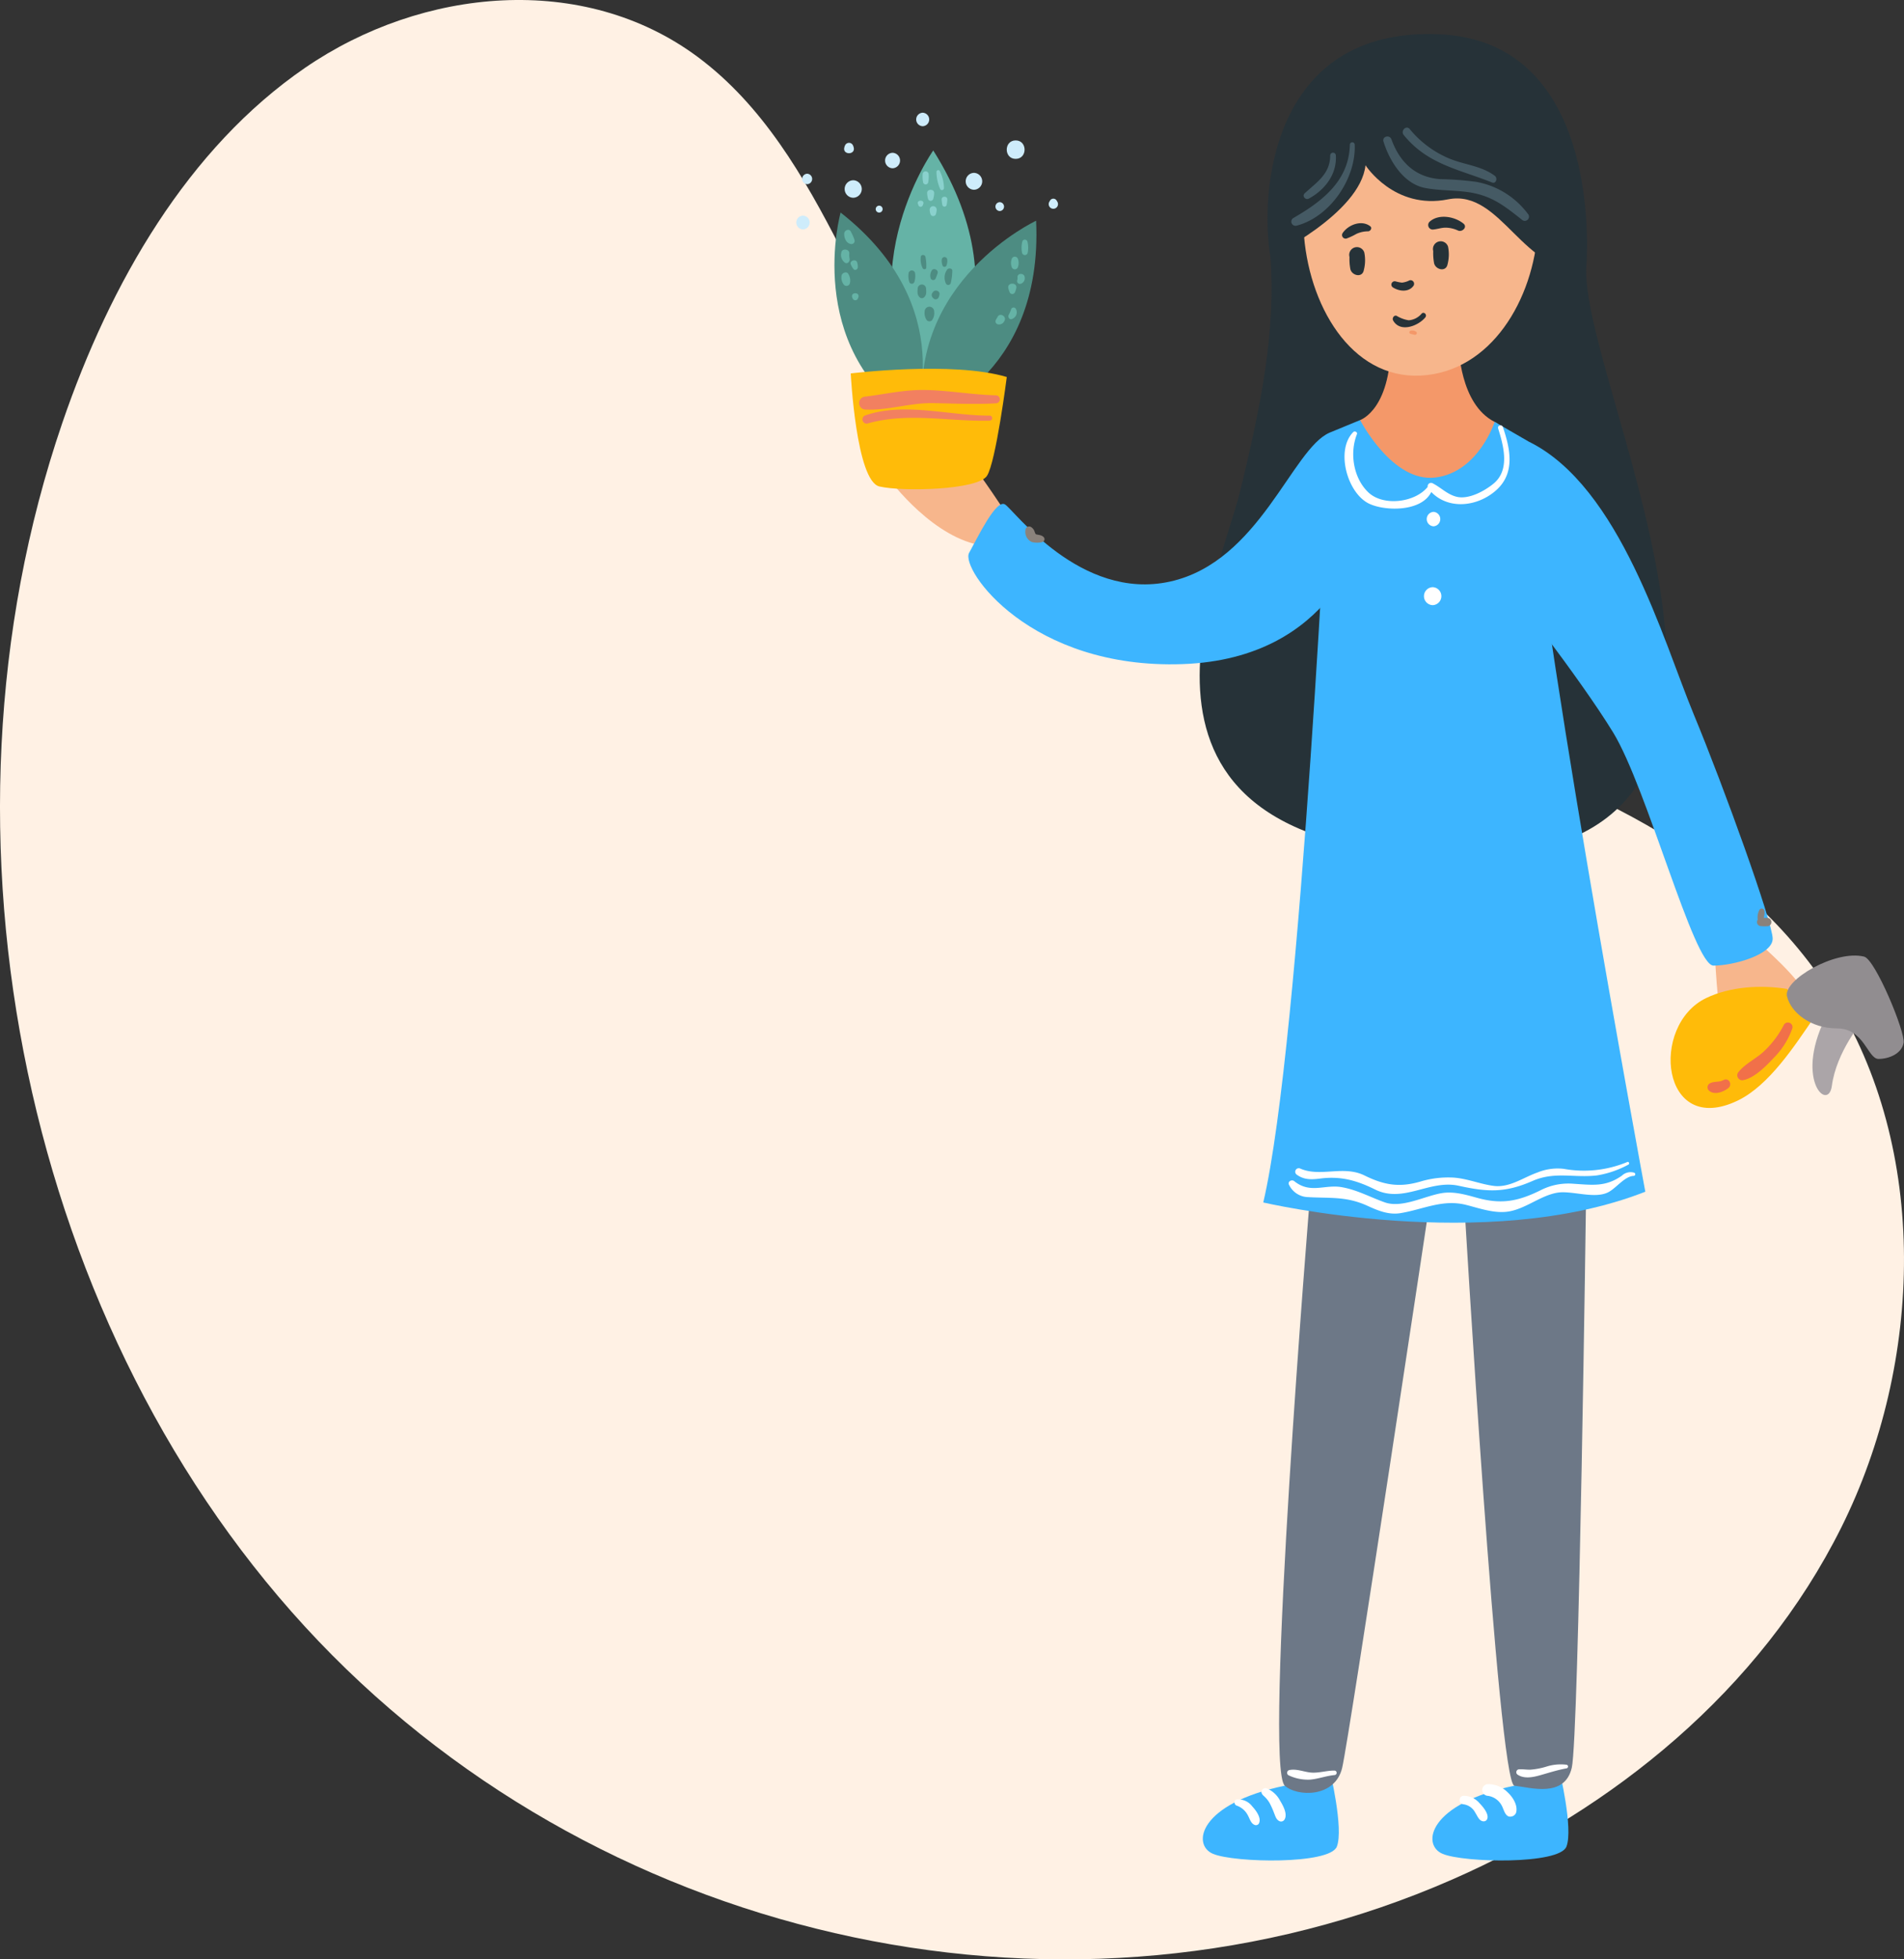 <svg xmlns="http://www.w3.org/2000/svg" width="409.278" height="420.979" viewBox="0 0 409.278 420.979">
  <rect x="0" y="0" width="409.278" height="420.979" fill="#333333" stroke="none"/>
  <g id="Group_441" data-name="Group 441" transform="translate(-864.923 -7109.754)">
    <path id="Path_17918" data-name="Path 17918" d="M93.316,410.662c10.336-30.227,27.038-59.1,52.221-76.367s59.855-20.571,84.417-2.3c27.65,20.568,35.673,60.724,57.409,88.364,46.926,59.674,145.343,48.6,186.354,113.156,21,33.06,19.653,79.029,2.061,114.336s-49.258,60.625-83.64,75.7C311,759.119,211.265,738.159,148.382,672.315S62.971,499.414,93.316,410.662Z" transform="translate(784.98 6790.016)" fill="#fff1e4"/>
    <g id="Group_439" data-name="Group 439" transform="translate(1036.097 7117.068)">
      <path id="Path_10" data-name="Path 10" d="M182.931,333.879s20.93-22.557.272-55.231C183.2,278.648,163.087,306.985,182.931,333.879Z" transform="translate(-153.768 -253.634)" fill="#65b3a6"/>
      <path id="Path_11" data-name="Path 11" d="M196.387,329.4s10.394-24.175-15.621-44.578C180.766,284.823,172.688,313.424,196.387,329.4Z" transform="translate(-171.246 -246.471)" fill="#4d8c82"/>
      <path id="Path_12" data-name="Path 12" d="M168.433,327.782s25.836-8.145,24.255-42.144C192.688,285.638,164.958,298.563,168.433,327.782Z" transform="translate(-141.143 -245.526)" fill="#4d8c82"/>
      <path id="Path_13" data-name="Path 13" d="M188.471,307.452c-.384,27.376,53.594,126.848-26.989,126.077s-52.05-59.376-47.423-78.268,7.711-34.7,6.553-50.507,21.207-28.918,21.207-28.918l24.289.771,15.038,11.567Z" transform="translate(-18.696 -256.896)" fill="#263238"/>
      <path id="Path_14" data-name="Path 14" d="M142.763,301.136s.156,12.4,7.711,16.194c7.467,3.741-7.327,19.276-7.327,19.276l-19.278-5.4-2.313-14.267s7.044-2.307,6.556-18.12C127.848,290.345,142.763,301.136,142.763,301.136Z" transform="translate(-0.362 -234.001)" fill="#f49869"/>
      <path id="Path_15" data-name="Path 15" d="M142.461,442.8s3.084,12.722,1.542,16.578-21.978,3.471-26.6,1.542-3.084-10.794,15.422-14.649l2.313-9.253Z" transform="translate(21.532 -69.922)" fill="#3db5ff"/>
      <path id="Path_16" data-name="Path 16" d="M139.646,382.221s-1.542,117.21-3.084,123.766-8.867,4.24-12.338,3.856-10.8-125.693-10.8-125.693Z" transform="translate(30.129 -133.49)" fill="#6d7887"/>
      <path id="Path_17" data-name="Path 17" d="M165.307,442.8s3.084,12.722,1.542,16.578-21.978,3.471-26.6,1.542-3.084-10.794,15.42-14.649l2.313-9.253Z" transform="translate(-50.666 -69.922)" fill="#3db5ff"/>
      <path id="Path_18" data-name="Path 18" d="M161.615,381.864S143.879,499.845,142.337,506.4s-9.763,6.214-12.338,3.856c-4.627-4.242,5.4-126.464,5.4-126.464Z" transform="translate(-24.998 -133.904)" fill="#6d7887"/>
      <path id="Path_19" data-name="Path 19" d="M101.331,358.594s8.867,7.711,9.638,10.8-17.736,10.025-17.736,10.025-1.927-16.58-1.542-20.436S99.789,357.052,101.331,358.594Z" transform="translate(105.844 -163.068)" fill="#f7b68c"/>
      <path id="Path_20" data-name="Path 20" d="M96.663,366.3s-5.575,6.53-6.553,13.88c-.771,5.785-8.482-1.542-.771-15.807Z" transform="translate(132.488 -154.195)" fill="#aba5a8"/>
      <path id="Path_21" data-name="Path 21" d="M115.785,362.293c-5.616-.916-12.232-.521-17.392,1.966-12.189,5.873-9.688,29.983,6.819,22.008,6.722-3.246,12.236-11.8,16.358-17.8Z" transform="translate(97.173 -157.129)" fill="#ffbb09"/>
      <path id="Path_22" data-name="Path 22" d="M101.417,307.609c19.665,9.64,28.918,42.8,35.472,58.605s16.965,44.725,16.965,48.194-8.482,5.784-12.722,5.784-14.267-38.172-21.591-50.123-23.134-32-23.134-32L94.864,323.8Z" transform="translate(56.02 -220.04)" fill="#3db5ff"/>
      <path id="Path_23" data-name="Path 23" d="M196.924,321.761s-6.556-10.025-8.482-11.951-17.736,3.084-17.736,3.084,8.482,11.951,18.891,14.649S196.924,321.761,196.924,321.761Z" transform="translate(-151.298 -217.999)" fill="#f7b68c"/>
      <path id="Path_24" data-name="Path 24" d="M213.044,306.717c-8.1,3.469-15.038,27.758-34.314,32s-33.545-15.422-35.472-16.58-5.784,6.94-7.711,10.411,13.109,25.06,45.881,23.9,38.556-27.76,38.556-27.76l.771-13.109Z" transform="translate(-98.403 -221.074)" fill="#3db5ff"/>
      <path id="Path_25" data-name="Path 25" d="M143.779,271.855c36.644,1.218,29.743,61.506-.335,63.059S106.236,270.607,143.779,271.855Z" transform="translate(-9.216 -261.534)" fill="#f7b68c"/>
      <path id="Path_26" data-name="Path 26" d="M157.275,305.854s-3.471,10.8-12.725,11.951-16.194-12.338-16.194-12.338l-6.553,2.7s-6.169,131.088-14.267,165.4c0,0,47.809,11.182,82.125-2.313,0,0-25.062-134.944-25.062-161.162Z" transform="translate(-7.163 -222.524)" fill="#3db5ff"/>
      <path id="Path_27" data-name="Path 27" d="M204.626,302.134s-2.313,18.122-4.24,21.207-18.122,3.469-23.134,2.313-6.169-24.291-6.169-24.291S193.059,298.665,204.626,302.134Z" transform="translate(-159.385 -228.445)" fill="#ffbb09"/>
      <path id="Path_28" data-name="Path 28" d="M98.444,358.962c2.393.6,8.867,16.193,8.48,18.507s-3.084,3.471-5.4,3.471-3.082-6.556-8.867-6.556-10.025-3.469-10.8-6.94S92.275,357.42,98.444,358.962Z" transform="translate(131.094 -160.738)" fill="#918d90"/>
      <path id="Path_29" data-name="Path 29" d="M134.411,295.261s6.169,9.64,17.736,7.327,16.194,16.578,29.687,15.036c0,0,4.627-48.965-31.616-50.507s-38.556,34.314-36.243,47.809C113.975,314.925,133.253,305.672,134.411,295.261Z" transform="translate(-12.059 -267.068)" fill="#263238"/>
      <path id="Path_30" data-name="Path 30" d="M187.642,286.93a10.187,10.187,0,0,1,.806,1.823.685.685,0,0,1-.832.829c-1-.175-1.445-1.354-1.389-2.27C186.268,286.634,187.311,286.181,187.642,286.93Z" transform="translate(-175.927 -244.477)" fill="#65b3a6"/>
      <path id="Path_31" data-name="Path 31" d="M186.764,289.125c.143-.966,1.817-.739,1.709.231a4.3,4.3,0,0,0,.076,1.164c.08.521-.473,1.21-1.028.791A2.025,2.025,0,0,1,186.764,289.125Z" transform="translate(-177.084 -242.2)" fill="#65b3a6"/>
      <path id="Path_32" data-name="Path 32" d="M187.344,290.081a3.015,3.015,0,0,1,.117,1c-.009.426-.611.775-.92.382a3.682,3.682,0,0,1-.581-1C185.61,289.628,187.113,289.163,187.344,290.081Z" transform="translate(-174.243 -240.956)" fill="#65b3a6"/>
      <path id="Path_33" data-name="Path 33" d="M188.153,291.179a2.532,2.532,0,0,1,.3,1.953.758.758,0,0,1-1.255.333,2.432,2.432,0,0,1-.542-1.881C186.689,290.848,187.795,290.41,188.153,291.179Z" transform="translate(-176.942 -239.567)" fill="#65b3a6"/>
      <path id="Path_34" data-name="Path 34" d="M187.149,293.854l-.1.214a.6.6,0,0,1-1.035,0l-.1-.214C185.335,292.515,187.739,292.515,187.149,293.854Z" transform="translate(-173.858 -237.16)" fill="#65b3a6"/>
      <path id="Path_35" data-name="Path 35" d="M169.123,287.923a.569.569,0,0,1,1.091,0,5.5,5.5,0,0,1,.048,2.473.621.621,0,0,1-1.188,0A5.532,5.532,0,0,1,169.123,287.923Z" transform="translate(-120.539 -243.347)" fill="#65b3a6"/>
      <path id="Path_36" data-name="Path 36" d="M170.056,289.705a.7.7,0,0,1,1.333,0,2.524,2.524,0,0,1-.063,1.888.7.7,0,0,1-1.21,0A2.534,2.534,0,0,1,170.056,289.705Z" transform="translate(-123.753 -241.383)" fill="#65b3a6"/>
      <path id="Path_37" data-name="Path 37" d="M169.389,291.675c-.058-1,1.495-.994,1.553,0A1.224,1.224,0,0,1,170.2,293a.606.606,0,0,1-.879-.678A1.382,1.382,0,0,0,169.389,291.675Z" transform="translate(-121.846 -239.39)" fill="#65b3a6"/>
      <path id="Path_38" data-name="Path 38" d="M171.843,292.945a3.936,3.936,0,0,1-.244.743.622.622,0,0,1-1.188,0,4.1,4.1,0,0,1-.244-.743C169.784,291.545,172.227,291.545,171.843,292.945Z" transform="translate(-124.577 -238.268)" fill="#65b3a6"/>
      <path id="Path_39" data-name="Path 39" d="M170.163,295.87a6.623,6.623,0,0,0,.521-1.195.561.561,0,0,1,1.017-.134,1.52,1.52,0,0,1-.862,2.207C170.3,296.926,169.956,296.311,170.163,295.87Z" transform="translate(-124.521 -235.517)" fill="#65b3a6"/>
      <path id="Path_40" data-name="Path 40" d="M171.34,296.07c.112-.222.251-.419.365-.642.495-.974,2.013-.1,1.471.86a1.248,1.248,0,0,1-1.449.737A.656.656,0,0,1,171.34,296.07Z" transform="translate(-128.441 -234.663)" fill="#65b3a6"/>
      <path id="Path_41" data-name="Path 41" d="M177.062,290.656c.285-.46,1.2-.326,1.117.3a12.013,12.013,0,0,1-.333,2.579.563.563,0,0,1-1.017.132A2.918,2.918,0,0,1,177.062,290.656Z" transform="translate(-144.65 -240.022)" fill="#4d8c82"/>
      <path id="Path_42" data-name="Path 42" d="M177.893,293.133l.119-.166a.793.793,0,0,1,1.227-.16.653.653,0,0,1,.227.462,1.871,1.871,0,0,1-.251.877.671.671,0,0,1-1.048.134l-.147-.153A.815.815,0,0,1,177.893,293.133Z" transform="translate(-148.68 -237.473)" fill="#4d8c82"/>
      <path id="Path_43" data-name="Path 43" d="M180.351,295.179a2.673,2.673,0,0,1-.46,1.912.786.786,0,0,1-1.121,0,2.673,2.673,0,0,1-.46-1.912A1.021,1.021,0,0,1,180.351,295.179Z" transform="translate(-150.721 -235.603)" fill="#4d8c82"/>
      <path id="Path_44" data-name="Path 44" d="M179.133,292.867a.9.9,0,0,1,1.806,0c.052.726.127,1.3-.413,1.84a.7.7,0,0,1-.978,0C179.008,294.165,179.083,293.593,179.133,292.867Z" transform="translate(-153.048 -238.151)" fill="#4d8c82"/>
      <path id="Path_45" data-name="Path 45" d="M178.25,290.8c.333-.719,1.551-.205,1.281.538a9.88,9.88,0,0,1-.449,1.184.579.579,0,0,1-1.05-.136A2.022,2.022,0,0,1,178.25,290.8Z" transform="translate(-149.167 -239.943)" fill="#4d8c82"/>
      <path id="Path_46" data-name="Path 46" d="M180.215,291.267a.71.71,0,0,1,1.419,0,4.185,4.185,0,0,1-.156,1.773.581.581,0,0,1-1.108,0A4.185,4.185,0,0,1,180.215,291.267Z" transform="translate(-156.095 -239.791)" fill="#4d8c82"/>
      <path id="Path_47" data-name="Path 47" d="M180.111,289.54a8.939,8.939,0,0,1,.153,2.27c-.06.376-.583.372-.756.1a4.275,4.275,0,0,1-.428-2.37C179.078,288.866,180.05,288.892,180.111,289.54Z" transform="translate(-152.336 -241.575)" fill="#4d8c82"/>
      <path id="Path_48" data-name="Path 48" d="M178.2,289.83a2.652,2.652,0,0,1-.16,1.2.451.451,0,0,1-.862,0,2.653,2.653,0,0,1-.16-1.2A.591.591,0,0,1,178.2,289.83Z" transform="translate(-145.755 -241.324)" fill="#4d8c82"/>
      <path id="Path_49" data-name="Path 49" d="M178.039,280.783a8.437,8.437,0,0,1,.914,3.7.434.434,0,0,1-.8.218,9.3,9.3,0,0,1-.816-3.728A.382.382,0,0,1,178.039,280.783Z" transform="translate(-147.213 -251.37)" fill="#8ad1cd"/>
      <path id="Path_50" data-name="Path 50" d="M178.218,283.84a6.812,6.812,0,0,1-.153,1.205.474.474,0,0,1-.909,0A6.814,6.814,0,0,1,177,283.84C176.954,283.056,178.265,283.056,178.218,283.84Z" transform="translate(-145.76 -248.294)" fill="#8ad1cd"/>
      <path id="Path_51" data-name="Path 51" d="M179.562,284.914a3.22,3.22,0,0,1-.164.972.613.613,0,0,1-1.173,0,3.22,3.22,0,0,1-.164-.972A.751.751,0,0,1,179.562,284.914Z" transform="translate(-149.392 -247.208)" fill="#8ad1cd"/>
      <path id="Path_52" data-name="Path 52" d="M179.813,283.289a5.27,5.27,0,0,1-.2,1.233.579.579,0,0,1-1.108,0,5.269,5.269,0,0,1-.2-1.233C178.225,282.321,179.9,282.321,179.813,283.289Z" transform="translate(-150.183 -249.093)" fill="#8ad1cd"/>
      <path id="Path_53" data-name="Path 53" d="M178.86,281.362a.649.649,0,0,1,1.3,0,6.732,6.732,0,0,1-.112,1.769.561.561,0,0,1-1.074,0A6.729,6.729,0,0,1,178.86,281.362Z" transform="translate(-151.71 -251.216)" fill="#8ad1cd"/>
      <path id="Path_54" data-name="Path 54" d="M180.556,284.354l-.089.244a.5.5,0,0,1-.961,0l-.089-.244C179.072,283.406,180.9,283.406,180.556,284.354Z" transform="translate(-153.267 -247.841)" fill="#8ad1cd"/>
      <path id="Path_55" data-name="Path 55" d="M173.114,303.9c4.318-.534,8.3-1.48,12.677-1.423,5.149.067,10.251,1.024,15.4,1.145a.861.861,0,0,1,0,1.721c-4.5.264-8.973.05-13.472-.041-4.966-.1-9.726,1.609-14.608,1.382A1.393,1.393,0,0,1,173.114,303.9Z" transform="translate(-158.276 -226.001)" fill="#f28060"/>
      <path id="Path_56" data-name="Path 56" d="M173.168,305.673c8.353-2.89,18.092.1,26.7.06a.54.54,0,0,1,0,1.08c-8.8.225-17.576-1.842-26.218.6A.9.9,0,0,1,173.168,305.673Z" transform="translate(-158.299 -223.748)" fill="#f28060"/>
      <path id="Path_57" data-name="Path 57" d="M122.926,307.432c.313-.315.97,0,.791.46-1.6,4.052-.765,9.374,2.4,12.439,3.233,3.136,10.1,2.244,12.813-1.121a.734.734,0,0,1,1.1-.76c1.765.907,3.05,2.326,5.026,2.856,2.614.7,6.085-1.2,8.027-2.8,3.586-2.951,2.158-8.111.989-11.863-.2-.659.808-.927,1.026-.283,1.609,4.739,2.689,9.936-1.506,13.621-3.946,3.469-10.141,4.21-13.891.324-2.056,4.216-9.707,4.175-13.271,2.551C121.678,320.694,119.041,311.361,122.926,307.432Z" transform="translate(-3.212 -221.91)" fill="#fff"/>
      <path id="Path_58" data-name="Path 58" d="M129.422,314.6a1.553,1.553,0,0,1,0,3.1A1.553,1.553,0,0,1,129.422,314.6Z" transform="translate(7.546 -211.934)" fill="#fff"/>
      <path id="Path_59" data-name="Path 59" d="M129.7,322.088a1.933,1.933,0,0,1,0,3.864A1.933,1.933,0,0,1,129.7,322.088Z" transform="translate(7.087 -203.244)" fill="#fff"/>
      <path id="Path_60" data-name="Path 60" d="M95.15,356.459a3.405,3.405,0,0,1,.367-2.123.579.579,0,0,1,1.069.289,3.406,3.406,0,0,1-.162,1.436,5.5,5.5,0,0,1,1,.026.915.915,0,0,1,0,1.754,8.683,8.683,0,0,1-1.59,0A.872.872,0,0,1,95.15,356.459Z" transform="translate(111.516 -166.169)" fill="#8a827c"/>
      <path id="Path_61" data-name="Path 61" d="M167.42,316.609a.773.773,0,0,1,1.117-.456,1.76,1.76,0,0,1,.8.994,3.031,3.031,0,0,0,.235.536.159.159,0,0,0,.03.035c.6.2,1.2.123,1.693.626a.639.639,0,0,1-.279,1.056,4.5,4.5,0,0,1-2.29-.009A2.412,2.412,0,0,1,167.42,316.609Z" transform="translate(-118.124 -210.254)" fill="#8a827c"/>
      <path id="Path_62" data-name="Path 62" d="M109.744,382.23c3.471,2.793,6.547.633,10.236,1.294,3.348.6,6.059,2.141,9.232,3.264,3.687,1.307,8.592-1.391,12.245-1.987,2.555-.419,5.126.32,7.556,1,5.3,1.477,8.88.745,13.681-1.62a13.074,13.074,0,0,1,7-1.4c4.357.289,7,.687,10.48-1.739a2.7,2.7,0,0,1,2.611-.642.357.357,0,0,1-.093.7c-1.862.039-3.728,2.59-5.4,3.48-2.933,1.564-7.914-.38-10.958.119-3.551.585-6.612,3.288-10.241,4-3.072.607-6.452-.618-9.374-1.363-5.1-1.3-9.281.974-14.17,1.767-2.516.41-4.834-.555-7.063-1.575-4.655-2.125-8.145-1.581-12.962-1.883a4.631,4.631,0,0,1-3.875-2.573C108.206,382.356,109.169,381.768,109.744,382.23Z" transform="translate(-2.706 -135.763)" fill="#fff"/>
      <path id="Path_63" data-name="Path 63" d="M110.271,380.712c4.314,1.858,9.228-.767,13.757,1.458,4.266,2.1,7.551,2.637,12.124,1.283a20.608,20.608,0,0,1,6.538-.842c3.028.067,6.1,1.406,9.089,1.8,3.419.451,6.417-1.827,9.446-2.881a11.438,11.438,0,0,1,5.618-.782,24.266,24.266,0,0,0,13.7-1.475c.32-.13.54.4.233.557a21.205,21.205,0,0,1-6.741,2.328c-4.9.594-9.072-.905-13.856,1.186-5.882,2.57-9.634,2.421-15.88,1.045-6.3-1.389-11.85,3.821-17.971.808-4-1.97-7.376-2.916-11.781-2.365-1.894.238-3.475.315-5.046-.81A.76.76,0,0,1,110.271,380.712Z" transform="translate(-1.898 -136.932)" fill="#fff"/>
      <path id="Path_64" data-name="Path 64" d="M121.57,441.153a5.887,5.887,0,0,1,4.234,1.758c1.108,1.024,2.186,2.715,1.847,4.268a1.279,1.279,0,0,1-.9.9c-1.454.419-1.717-1.43-2.218-2.322a4,4,0,0,0-2.964-2.089A1.258,1.258,0,0,1,121.57,441.153Z" transform="translate(27.1 -65.135)" fill="#fff"/>
      <path id="Path_65" data-name="Path 65" d="M124.124,442.308a4.508,4.508,0,0,1,3.408,1.592c.721.747,2.195,2.439,1.6,3.508a.8.8,0,0,1-.685.393c-.987,0-1.333-1.119-1.808-1.821a3.371,3.371,0,0,0-2.512-1.834A.92.92,0,0,1,124.124,442.308Z" transform="translate(19.325 -63.791)" fill="#fff"/>
      <path id="Path_66" data-name="Path 66" d="M143.528,441.874l.067-.069a.845.845,0,0,1,.838-.222,5.736,5.736,0,0,1,2.927,2.689c.626,1.024,1.655,2.881.924,4.039a.847.847,0,0,1-1.143.3c-.639-.356-.793-.987-1.058-1.633a19.43,19.43,0,0,0-.953-2.162,6.063,6.063,0,0,0-1.335-1.626C143.429,442.87,143.115,442.306,143.528,441.874Z" transform="translate(-43.355 -64.672)" fill="#fff"/>
      <path id="Path_67" data-name="Path 67" d="M146.4,442.7a3.732,3.732,0,0,1,3.337,1.477c.786.847,2.056,2.5,1.432,3.689a.739.739,0,0,1-.994.259c-.762-.337-1.013-1.41-1.41-2.082a4.242,4.242,0,0,0-2.365-2.024C145.81,443.83,145.7,442.825,146.4,442.7Z" transform="translate(-51.737 -63.384)" fill="#fff"/>
      <path id="Path_68" data-name="Path 68" d="M120.88,277.868c1.795,4.957,5.19,8.182,10.519,8.558a65.62,65.62,0,0,1,7.707.579,17.762,17.762,0,0,1,11.079,6.841.9.9,0,0,1-1.277,1.277c-4.028-3.171-6.724-5.335-12.059-5.977-2.9-.348-5.8-.279-8.685-.816-4.685-.875-7.715-5.841-8.992-9.99C118.832,277.233,120.5,276.809,120.88,277.868Z" transform="translate(7.043 -255.247)" fill="#455a64"/>
      <path id="Path_69" data-name="Path 69" d="M123.872,276.684a21.932,21.932,0,0,0,8.562,6.359c3.3,1.354,6.789,1.514,9.729,3.687.654.484.287,1.788-.6,1.434-7.184-2.866-13.833-3.873-18.976-10.193C121.85,277.072,123.112,275.776,123.872,276.684Z" transform="translate(7.982 -256.271)" fill="#455a64"/>
      <path id="Path_70" data-name="Path 70" d="M136.885,294.125c6.156-3.553,12-7.964,12.169-15.787a.523.523,0,0,1,1.045,0c.3,7.288-5.3,15.561-12.526,17.422A.9.9,0,0,1,136.885,294.125Z" transform="translate(-30.068 -254.581)" fill="#455a64"/>
      <path id="Path_71" data-name="Path 71" d="M138.553,287.592c2.624-2.413,5.469-4.158,5.486-8.128a.607.607,0,0,1,1.214,0c.242,4.048-2.363,7.409-5.821,9.266C138.726,289.11,137.929,288.167,138.553,287.592Z" transform="translate(-29.278 -253.368)" fill="#455a64"/>
      <path id="Path_72" data-name="Path 72" d="M125.759,286.332c1.931-1.788,5.406-1.164,7.3.372.914.741-.251,1.892-1.156,1.5a6.528,6.528,0,0,0-2.614-.622c-.963-.011-1.886.343-2.845.41A.978.978,0,0,1,125.759,286.332Z" transform="translate(10.344 -245.983)" fill="#263238"/>
      <path id="Path_73" data-name="Path 73" d="M134.924,288.049c1.184-1.821,4.1-2.959,5.97-1.5.482.374.035,1.041-.447,1.08a6.05,6.05,0,0,0-2.542.555,14.038,14.038,0,0,1-2.112.991A.773.773,0,0,1,134.924,288.049Z" transform="translate(-17.518 -245.241)" fill="#263238"/>
      <path id="Path_74" data-name="Path 74" d="M127.137,289.852c-.006-.039-.006-.078-.013-.119a1.661,1.661,0,0,1,3.2-.881,8.385,8.385,0,0,1-.106,3.789c-.335,1.786-2.748,1.136-2.922-.4A11.8,11.8,0,0,1,127.137,289.852Z" transform="translate(9.769 -243.172)" fill="#263238"/>
      <path id="Path_75" data-name="Path 75" d="M135.473,290.434c-.009-.039-.006-.078-.015-.117a1.661,1.661,0,0,1,3.2-.883,8.4,8.4,0,0,1-.106,3.791c-.333,1.786-2.748,1.134-2.922-.4A11.665,11.665,0,0,1,135.473,290.434Z" transform="translate(-16.566 -242.495)" fill="#263238"/>
      <path id="Path_76" data-name="Path 76" d="M135.327,292.708c-1,1.49-3.08,1.279-4.445.41a.72.72,0,0,1,.553-1.311,7.4,7.4,0,0,0,1.4.274,4.73,4.73,0,0,0,1.624-.5A.774.774,0,0,1,135.327,292.708Z" transform="translate(-2.628 -238.671)" fill="#263238"/>
      <path id="Path_77" data-name="Path 77" d="M130.206,295.446a7.089,7.089,0,0,0,2.594.955,4.025,4.025,0,0,0,2.767-1.423c.516-.536,1.253.246.8.8-1.495,1.829-5.4,3.37-6.923.661C129.178,295.962,129.625,295.221,130.206,295.446Z" transform="translate(-1.158 -234.9)" fill="#263238"/>
      <path id="Path_78" data-name="Path 78" d="M130.519,296.61a1.45,1.45,0,0,1,1.177.184c.384.216.112.758-.287.68a8.884,8.884,0,0,1-.89-.214A.339.339,0,0,1,130.519,296.61Z" transform="translate(1.502 -232.859)" fill="#f49869"/>
      <path id="Path_81" data-name="Path 81" d="M172.277,283.791a.954.954,0,0,1,0,1.907A.954.954,0,0,1,172.277,283.791Z" transform="translate(-128.549 -247.669)" fill="#ceecfb"/>
      <path id="Path_82" data-name="Path 82" d="M175.293,280.876a1.816,1.816,0,0,1,0,3.631A1.816,1.816,0,0,1,175.293,280.876Z" transform="translate(-137.11 -251.05)" fill="#ceecfb"/>
      <path id="Path_83" data-name="Path 83" d="M171.229,277.648c2.557,0,2.557,3.966,0,3.966S168.672,277.648,171.229,277.648Z" transform="translate(-124.079 -254.794)" fill="#ceecfb"/>
      <path id="Path_84" data-name="Path 84" d="M184.168,284.139a.742.742,0,0,1,0,1.484A.742.742,0,0,1,184.168,284.139Z" transform="translate(-166.36 -247.265)" fill="#ceecfb"/>
      <path id="Path_85" data-name="Path 85" d="M187.342,281.611a1.882,1.882,0,0,1,0,3.763A1.882,1.882,0,0,1,187.342,281.611Z" transform="translate(-175.113 -250.197)" fill="#ceecfb"/>
      <path id="Path_86" data-name="Path 86" d="M183.314,278.88a1.663,1.663,0,0,1,0,3.324A1.663,1.663,0,0,1,183.314,278.88Z" transform="translate(-162.624 -253.365)" fill="#ceecfb"/>
      <path id="Path_87" data-name="Path 87" d="M180.2,274.894a1.451,1.451,0,0,1,0,2.9A1.451,1.451,0,0,1,180.2,274.894Z" transform="translate(-153.034 -257.989)" fill="#ceecfb"/>
      <path id="Path_88" data-name="Path 88" d="M186.543,278.343a.933.933,0,0,1,1.6,0,2.043,2.043,0,0,1,.244.769c.1,1.346-2.188,1.346-2.089,0A2.08,2.08,0,0,1,186.543,278.343Z" transform="translate(-176.016 -254.516)" fill="#ceecfb"/>
      <path id="Path_89" data-name="Path 89" d="M166.124,284.1l.16-.266a.819.819,0,0,1,1.4,0l.16.266a1,1,0,1,1-1.719,0Z" transform="translate(-111.734 -248.07)" fill="#ceecfb"/>
      <path id="Path_90" data-name="Path 90" d="M192.133,285.132a1.477,1.477,0,0,1,0,2.953A1.477,1.477,0,0,1,192.133,285.132Z" transform="translate(-190.704 -246.113)" fill="#ceecfb"/>
      <path id="Path_91" data-name="Path 91" d="M191.532,280.963a1.123,1.123,0,0,1,0,2.244A1.123,1.123,0,0,1,191.532,280.963Z" transform="translate(-189.202 -250.949)" fill="#ceecfb"/>
      <path id="Path_92" data-name="Path 92" d="M93.158,376.013c1.374-1.732,3.741-2.838,5.381-4.357a20.89,20.89,0,0,0,4.368-5.791.992.992,0,0,1,1.806.76,16.637,16.637,0,0,1-3.953,6.318c-1.62,1.745-4.154,4.352-6.575,4.832A1.064,1.064,0,0,1,93.158,376.013Z" transform="translate(109.395 -153.023)" fill="#f17049"/>
      <path id="Path_93" data-name="Path 93" d="M99.554,371.918c.924-.529,1.992-.194,2.944-.719,1.177-.648,2.03.978,1.022,1.75s-2.819,1.484-3.966.631A.975.975,0,0,1,99.554,371.918Z" transform="translate(96.78 -146.448)" fill="#f17049"/>
      <path id="Path_94" data-name="Path 94" d="M115.838,440.257c.791-.039,1.562.091,2.354.086a15.859,15.859,0,0,0,3.465-.648,10.214,10.214,0,0,1,4.411-.413.4.4,0,0,1,0,.765c-2.017.359-3.888.979-5.856,1.527-1.493.417-3.333.754-4.689-.156A.628.628,0,0,1,115.838,440.257Z" transform="translate(39.536 -67.429)" fill="#fff"/>
      <path id="Path_95" data-name="Path 95" d="M138.7,439.8c1.505-.324,3,.328,4.5.51,1.721.209,3.508-.43,5.247-.406a.482.482,0,0,1,0,.963c-1.784.169-3.46.823-5.247.981a9.7,9.7,0,0,1-4.646-.937A.612.612,0,0,1,138.7,439.8Z" transform="translate(-32.759 -66.8)" fill="#fff"/>
    </g>
  </g>
</svg>
